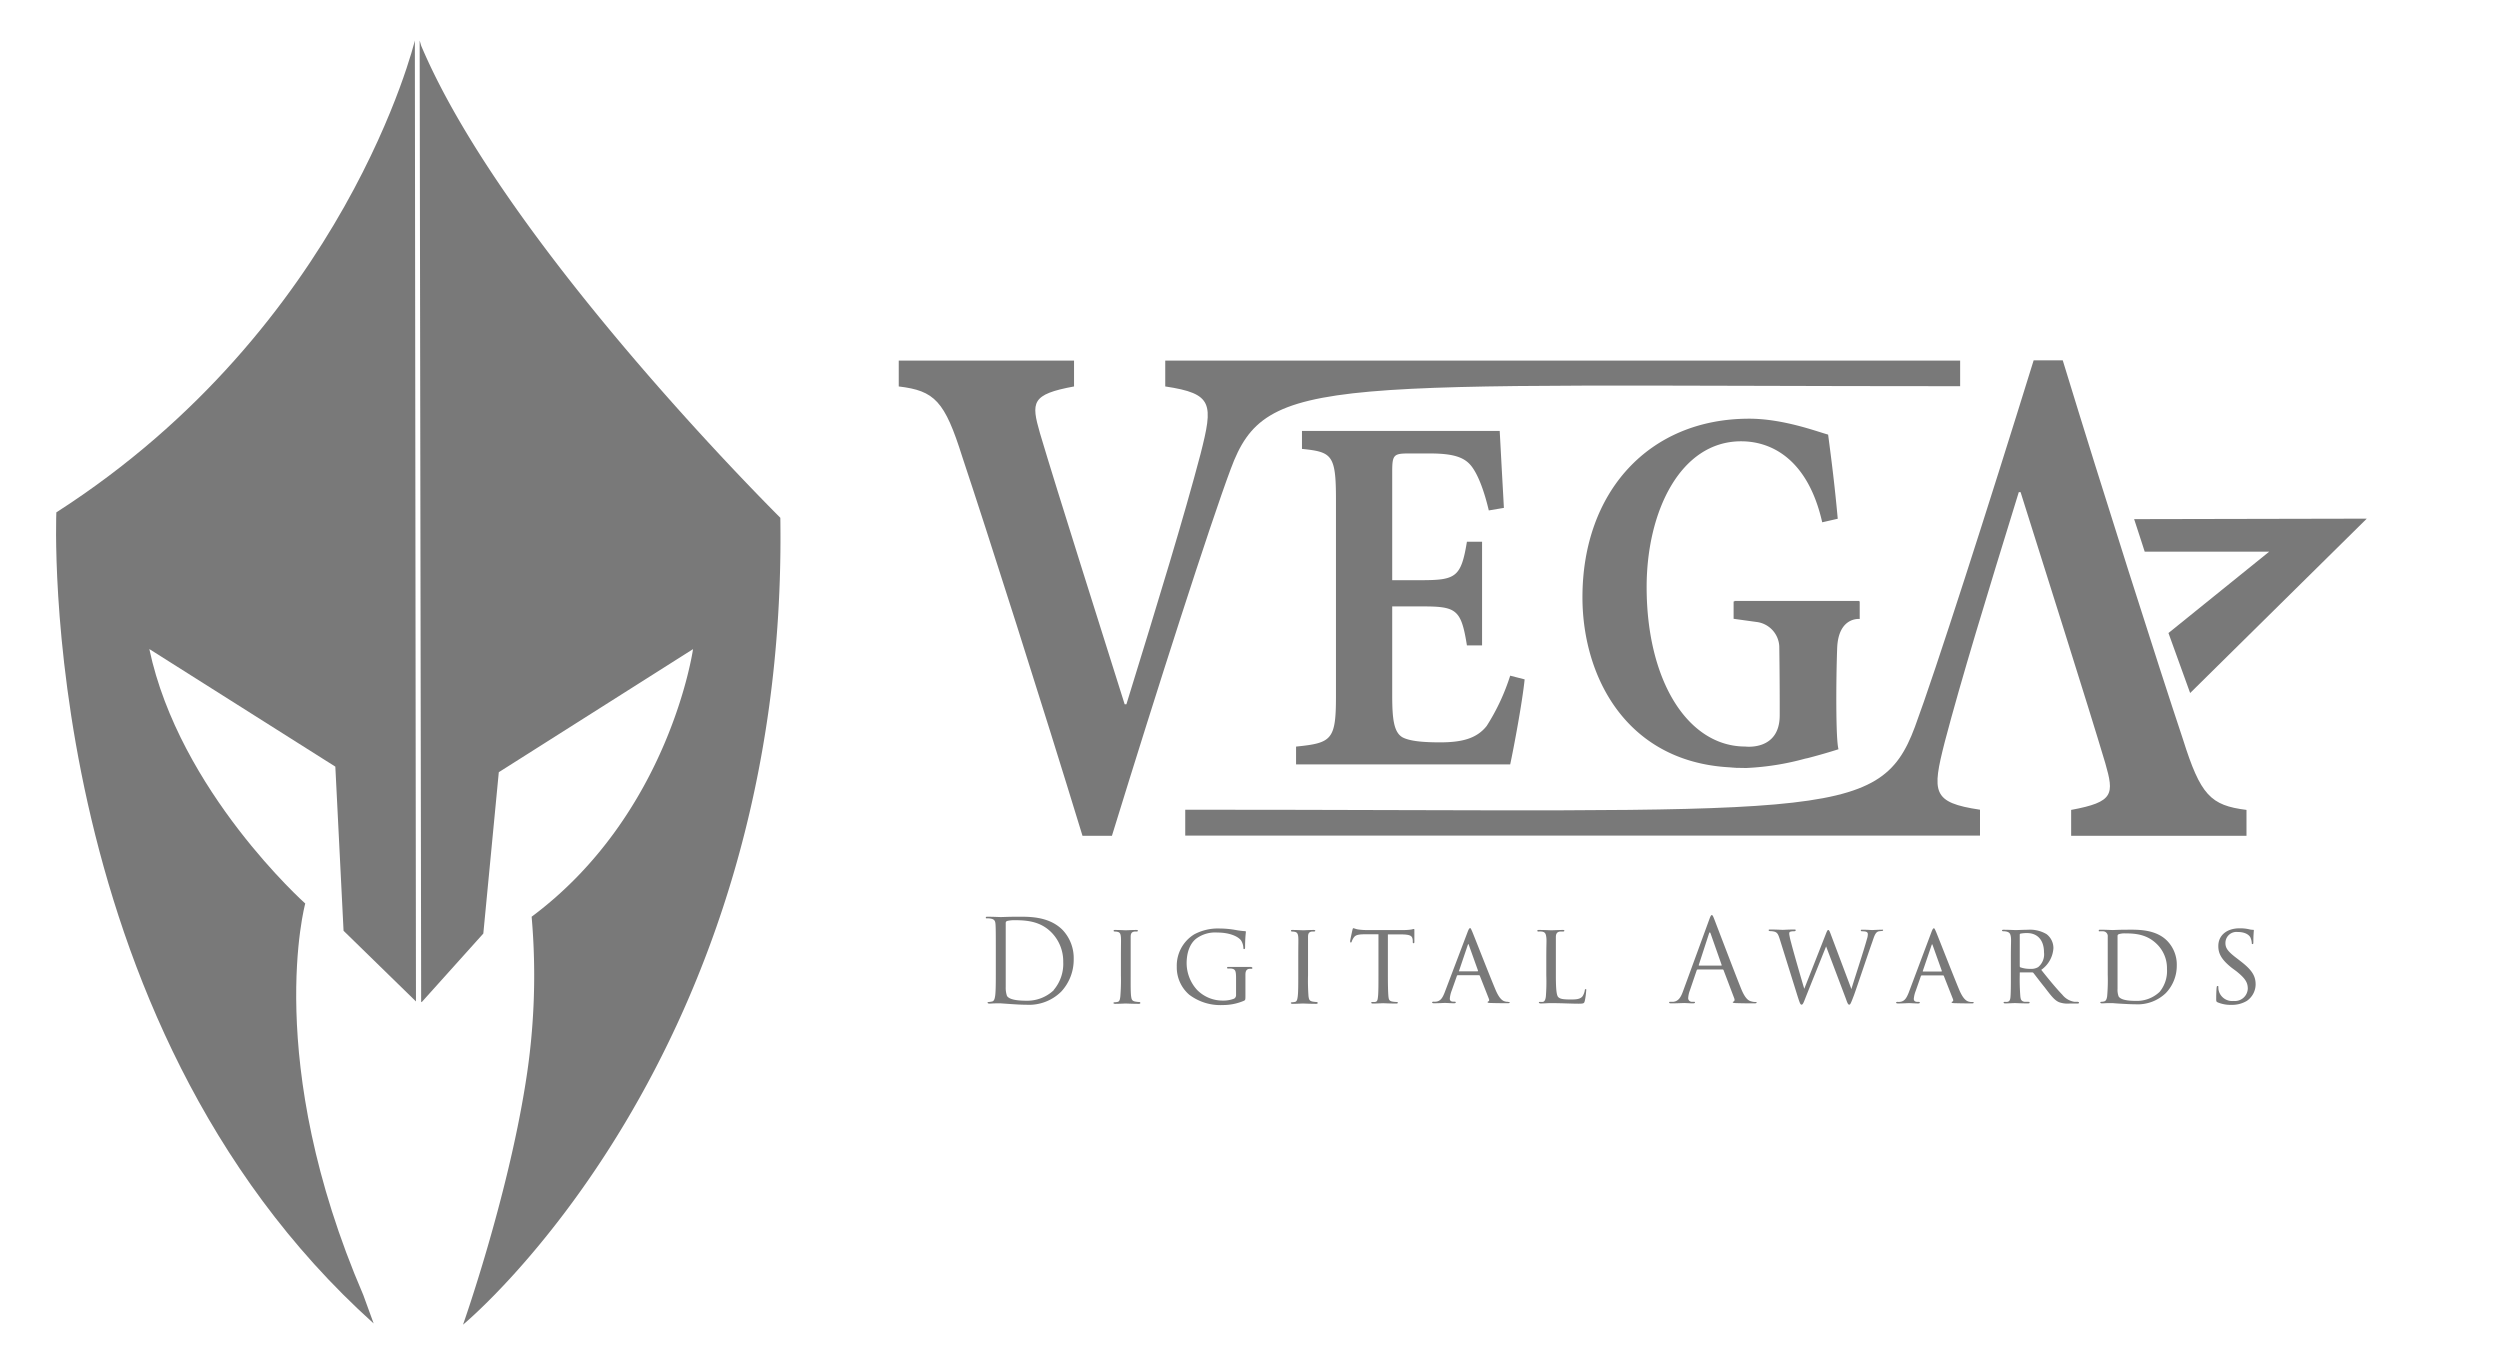 <svg xmlns="http://www.w3.org/2000/svg" viewBox="0 0 520 280"><defs><style>.cls-1{fill:#797979;}</style></defs><g id="The_Communicator_Awards" data-name="The Communicator Awards"><path class="cls-1" d="M11.72,106.57s-4.56,105.28,66,168.71l-2.15-5.9c-21-48.8-12.08-81.45-12.08-81.45S37.32,164.6,31.06,135l38.69,24.46,1.71,34.14,15.06,14.7L86.29,8.43S72,67.88,11.72,106.57Z"/><path class="cls-1" d="M294.07,193.23a3.64,3.64,0,0,0-.45.1,10.53,10.53,0,0,1-1.73.12h-7.84s-.69,0-1.53-.12c-.43-.05-.88-.26-1-.26s-.14.09-.22.38c-.14.64-.5,2.22-.47,2.36s0,.22.12.22.14,0,.21-.19a3.5,3.5,0,0,1,.36-.74c.33-.5.67-.74,2.2-.77,1,0,2.22,0,3,0v8.54c0,1.79,0,3.51-.09,4.37s-.17,1.1-.63,1.17a3,3,0,0,1-.52,0c-.19,0-.27.09-.27.16s.1.17.36.17c.63,0,2-.07,2.13-.07s1.51.07,2.73.07c.24,0,.31-.07.31-.19s-.1-.14-.29-.14a4.93,4.93,0,0,1-.93-.1c-.6-.14-.65-.48-.72-1-.09-.89-.12-2.58-.12-4.42v-8.54l2.35,0c2.41,0,2.72.27,2.82,1.22a3.2,3.2,0,0,1,0,.34c0,.19.05.28.17.28s.17-.07.17-.28,0-1.77,0-2.44C294.21,193.35,294.17,193.23,294.07,193.23ZM237,208.42a5.81,5.81,0,0,1-.91-.1c-.62-.14-.72-.41-.82-1.1-.11-.86-.09-2.53-.09-4.37v-3.59c0-3.16,0-3.71,0-4.35s.12-1.06.82-1.15c.16,0,.28,0,.43,0s.26-.07.26-.17-.12-.16-.36-.16c-.67,0-2.06.07-2.15.07s-1.44-.07-2.18-.07c-.26,0-.36,0-.36.16s.1.15.27.17.31,0,.55.07c.5.1.64.46.69,1.1s0,1.22,0,4.38v3.59a42.28,42.28,0,0,1-.12,4.35c-.07.57-.14,1.05-.55,1.14a2.85,2.85,0,0,1-.57.08c-.22,0-.32.07-.32.16s.17.17.39.17c.67,0,2.08-.07,2.15-.07s1.5.07,2.73.07c.23,0,.33-.07.33-.17S237.16,208.44,237,208.42Zm36.89,0a5.93,5.93,0,0,1-.91-.1c-.62-.14-.71-.41-.81-1.1a43.5,43.5,0,0,1-.1-4.37v-3.59c0-3.16,0-3.71,0-4.35s.12-1.06.81-1.15c.17,0,.29,0,.43,0s.27-.07.27-.17-.12-.16-.37-.16c-.66,0-2.05.07-2.15.07s-1.43-.07-2.17-.07c-.26,0-.36,0-.36.16s.1.15.26.17.31,0,.55.07c.5.1.65.46.7,1.1s0,1.22,0,4.38v3.59c0,1.79,0,3.49-.11,4.35-.08.57-.15,1.05-.56,1.14a2.76,2.76,0,0,1-.57.08c-.21,0-.31.07-.31.16s.17.17.38.17c.67,0,2.08-.07,2.15-.07s1.51.07,2.73.07c.24,0,.33-.07.33-.17S274.06,208.44,273.84,208.42Zm-13.7-7.3c-.65,0-2.06,0-2.15,0s-1.48,0-2.44,0c-.26,0-.36,0-.36.17s.1.17.29.17a3.18,3.18,0,0,1,.57,0c.84.12,1,.43,1,2V207a.82.82,0,0,1-.41.72,6,6,0,0,1-2.27.4,7.44,7.44,0,0,1-5.43-2.22,8.3,8.3,0,0,1-2.17-5.55c0-2.37.78-4.18,2-5.12a6.59,6.59,0,0,1,4.39-1.26c2.68,0,4.4.88,4.95,1.67a3.14,3.14,0,0,1,.46,1.48c0,.15,0,.29.16.29s.2-.1.2-.43a28.2,28.2,0,0,1,.16-3.11c0-.09,0-.19-.19-.19a15,15,0,0,1-1.81-.22,19.07,19.07,0,0,0-3.42-.33,10.41,10.41,0,0,0-5.33,1.22,7.64,7.64,0,0,0-3.62,6.74,7.5,7.5,0,0,0,2.59,5.81,10.72,10.72,0,0,0,7,2.15,11,11,0,0,0,4.4-.9c.27-.15.29-.17.29-1.13v-2.15c0-.86,0-1.46,0-2.15s.2-1.12.77-1.2a3,3,0,0,1,.41,0c.21,0,.28-.1.28-.17S260.38,201.12,260.14,201.12Zm-48.83-10.44c-1.43,0-2.94.07-3.22.07-.12,0-1.63-.07-2.7-.07-.27,0-.39,0-.39.19s.1.14.27.14a4.28,4.28,0,0,1,.81.07c.79.17.91.55.95,1.37s.05,1.43.05,5.16v4.21c0,2.29,0,4.18-.12,5.19-.09.69-.21,1.22-.69,1.31a6,6,0,0,1-.67.1c-.19,0-.24.07-.24.14s.12.19.38.19.91-.05,1.39-.05l1,0,2,.14c1,.07,2.3.15,3.33.15a9.52,9.52,0,0,0,7.24-2.75,9.77,9.77,0,0,0,2.58-6.75,8.52,8.52,0,0,0-2.32-6.07C218.06,190.46,213.68,190.68,211.31,190.68Zm7.85,15.25a8,8,0,0,1-5.69,2.22c-2.83,0-3.76-.5-4.07-1a5.2,5.2,0,0,1-.26-1.82c0-.46,0-2.66,0-5.19v-3c0-1.84,0-4.28,0-5.1a.45.45,0,0,1,.29-.48,6.78,6.78,0,0,1,1.56-.16c2.84,0,5.57.33,7.81,2.7a8.56,8.56,0,0,1,2.3,6A8.37,8.37,0,0,1,219.16,205.93Zm172.2-12.55c-.64,0-1.82.07-2,.07s-1.12-.07-2-.07c-.26,0-.36,0-.36.14s.1.19.32.19c1,0,1.14.27,1.14.62a3.2,3.2,0,0,1-.19,1c-.64,2.36-2.65,8.44-3.23,10.4l-4.23-11.24c-.28-.76-.4-1.05-.57-1.05s-.24.12-.58,1l-4.42,11.23c-.36-1.14-2.41-8.24-2.72-9.54a14.2,14.2,0,0,1-.41-1.84c0-.24,0-.43.24-.5a2.5,2.5,0,0,1,.76-.09c.19,0,.34-.05.34-.2s-.05-.16-.34-.16c-1.12,0-2.17.07-2.34.07s-1.34-.07-2.58-.07c-.24,0-.36,0-.36.14s.17.19.29.19a4.36,4.36,0,0,1,.86.1c.67.19.83.55,1.17,1.6l3.68,11.79c.48,1.5.6,1.81.84,1.81s.38-.28.74-1.22c.71-1.81,3.61-9,4.37-10.9l4.12,10.9c.31.89.45,1.22.69,1.22s.36-.33,1-2c.72-2,2.85-8.4,3.78-11,.38-1.08.62-2.08,1.34-2.25a6,6,0,0,1,.62-.07c.19,0,.31-.07.31-.19S391.55,193.38,391.36,193.38Zm-77.68,15a2.3,2.3,0,0,1-.82-.12c-.33-.12-1-.43-1.81-2.32-1.27-3-4.52-11.34-4.86-12.13s-.36-.76-.47-.76-.25.12-.51.81l-4.78,12.6c-.4,1-.81,1.8-1.84,1.89a2.69,2.69,0,0,1-.48,0c-.19,0-.28.07-.28.16s.11.17.38.17c1,0,2.05-.07,2.29-.07s1.36.07,1.89.07c.17,0,.36-.05.36-.17s-.07-.16-.29-.16h-.16c-.53,0-.79-.19-.79-.63a5.93,5.93,0,0,1,.4-1.69l1.06-3a.24.24,0,0,1,.23-.19h4.36a.21.21,0,0,1,.19.12l1.89,4.8c.14.36,0,.48-.1.53a.19.19,0,0,0-.17.17c0,.11.15.14.6.16,1.6.05,3.4.05,3.63.05s.36-.05.36-.17S313.84,208.42,313.68,208.42Zm-6.41-6.34h-3.83s-.09-.05,0-.14l1.79-5.29c.12-.33.14-.33.26,0l1.89,5.29C307.36,202,307.36,202.08,307.27,202.08Zm124.93,6.34-.74,0a4,4,0,0,1-2.53-1.46c-1.22-1.27-2.66-3-4.4-5.19a5.94,5.94,0,0,0,2.53-4.52,3.63,3.63,0,0,0-1.43-2.91,6.79,6.79,0,0,0-3.93-.91c-.66,0-2.29.07-2.5.07-.05,0-1.51-.07-2.54-.07-.22,0-.29.07-.29.16s.1.15.27.15a3.18,3.18,0,0,1,.57.05c.74.14.91.5,1,1.14s0,1.22,0,4.38v3.59c0,1.79,0,3.75-.09,4.61-.07.57-.22.84-.62.91a2,2,0,0,1-.53,0c-.14,0-.28.07-.28.14s.09.19.33.19c.65,0,1.7-.07,2.08-.07.1,0,1.43.07,2.68.07.24,0,.33-.07.33-.19s-.09-.14-.31-.14-.45,0-.69,0c-.79-.1-.86-.58-.93-1.15a44.64,44.64,0,0,1-.12-4.52v-.33c0-.1,0-.12.12-.12l2.46,0a.35.35,0,0,1,.29.15c.4.5,1.36,1.79,2.29,2.93,1.24,1.61,2,2.68,3,3.11a5.23,5.23,0,0,0,2.17.29H432c.34,0,.43-.05.43-.17S432.39,208.42,432.2,208.42Zm-8.3-7.23a2.76,2.76,0,0,1-1.6.37,6,6,0,0,1-2.12-.32c-.1-.05-.12-.16-.12-.28v-6.51a.21.21,0,0,1,.14-.21,6.57,6.57,0,0,1,1.39-.12c2.12,0,3.51,1.43,3.51,4A3.43,3.43,0,0,1,423.9,201.19ZM466,199.9l-.55-.43c-2-1.5-2.56-2.2-2.56-3.32a2.29,2.29,0,0,1,2.51-2.3c2,0,2.56.91,2.68,1.13a3.53,3.53,0,0,1,.29,1.12c0,.17,0,.27.16.27s.17-.15.17-.51c0-1.38.1-2.22.1-2.32s0-.14-.22-.14a3.6,3.6,0,0,1-.81-.12,8.38,8.38,0,0,0-1.94-.19c-2.68,0-4.42,1.48-4.42,3.68,0,1.41.47,2.68,2.77,4.52l1,.74c1.74,1.41,2.36,2.25,2.36,3.61a2.68,2.68,0,0,1-2.94,2.56,2.89,2.89,0,0,1-3.11-2.15,3,3,0,0,1-.07-.72c0-.17,0-.24-.16-.24s-.17.12-.2.34-.09,1.15-.09,2.25c0,.57,0,.66.31.81a6.86,6.86,0,0,0,2.84.52,6,6,0,0,0,3.23-.83,4.21,4.21,0,0,0,1.82-3.4C469.17,203.09,468.52,201.82,466,199.9Zm-23.8-6.52c-1.33,0-2.58.07-2.74.07s-1.58-.07-2.56-.07c-.22,0-.36,0-.36.19s.12.14.24.14a6.76,6.76,0,0,1,.69,0,1,1,0,0,1,.94,1.12c0,.63,0,1.22,0,4.38v3.54a37.88,37.88,0,0,1-.12,4.44c-.07.53-.21,1-.62,1.1a2.09,2.09,0,0,1-.55.08c-.19,0-.26.09-.26.16s.12.17.33.17c.36,0,.93-.05,1.39-.05l.81,0c.07,0,.81.07,1.72.12s2.08.12,3,.12a8.45,8.45,0,0,0,6.39-2.34,8.22,8.22,0,0,0,2.27-5.72,7.08,7.08,0,0,0-2-5.14C448.27,193.16,444.35,193.38,442.24,193.38Zm7,12.93a6.86,6.86,0,0,1-5,1.87c-2.49,0-3.25-.5-3.52-.91a3.93,3.93,0,0,1-.23-1.6c0-.36,0-2.23,0-4.38v-2.41c0-1.44,0-3.47,0-4.16a.39.39,0,0,1,.26-.41,4,4,0,0,1,1.22-.17c2.36,0,4.71.24,6.74,2.27a7,7,0,0,1,2.06,5.15A6.79,6.79,0,0,1,449.2,206.31Zm-119.38-.57c-.12,0-.17.09-.19.28a3.13,3.13,0,0,1-.46,1.2c-.52.67-1.48.67-2.53.67-1.65,0-2.13-.14-2.51-.48s-.51-1.77-.51-4.52v-3.63c0-3.16,0-3.68,0-4.33s.19-1.08.86-1.17c.24,0,.48,0,.64,0s.27-.07.27-.17-.08-.16-.31-.16c-.67,0-2.13.07-2.47.07,0,0-1.48-.07-2.48-.07-.24,0-.36,0-.36.16s.1.17.26.17a3.7,3.7,0,0,1,.6,0c.81.09.91.52,1,1.19s0,1.17,0,4.33v3.59a39.36,39.36,0,0,1-.09,4.39c-.07.58-.22,1.06-.62,1.13a2.28,2.28,0,0,1-.58,0c-.19,0-.26.07-.26.14s.14.19.38.19c.84,0,1.32-.07,2.11-.07,2.39,0,4.18.12,5.8.12,1.15,0,1.13-.12,1.27-.6a14.47,14.47,0,0,0,.29-2.15C330,205.81,329.91,205.74,329.82,205.74Zm35.31,2.68a3.18,3.18,0,0,1-.93-.15c-.5-.14-1.2-.52-2.06-2.65-1.46-3.63-5.21-13.51-5.57-14.42-.28-.74-.38-.86-.52-.86s-.24.14-.53.93l-5.43,14.85c-.43,1.2-.91,2.11-2,2.25-.2,0-.41,0-.58,0s-.33,0-.33.14.14.19.45.19c1.12,0,2.44-.07,2.7-.07s1.22.07,1.8.07c.21,0,.43-.05.43-.19s-.08-.14-.31-.14H352a.77.77,0,0,1-.86-.7,5.18,5.18,0,0,1,.33-1.6l1.44-4.23a.25.25,0,0,1,.24-.19h5.14a.21.21,0,0,1,.21.14l2.23,5.88c.14.39,0,.6-.14.65s-.17.07-.17.17.26.14.71.16c1.66.05,3.4.05,3.76.05s.48-.05.48-.19S365.28,208.42,365.13,208.42ZM358,200.84h-4.57c-.07,0-.12-.05-.07-.17l2.1-6.46q.18-.54.36,0l2.27,6.46C358.13,200.76,358.13,200.84,358,200.84Zm52.19,7.58a2.28,2.28,0,0,1-.81-.12c-.33-.12-1-.43-1.82-2.32-1.26-3-4.51-11.34-4.85-12.13s-.36-.76-.48-.76-.24.12-.5.81L397,206.5c-.41,1-.81,1.8-1.84,1.89a2.75,2.75,0,0,1-.48,0c-.19,0-.29.07-.29.16s.12.17.38.17c1,0,2.06-.07,2.3-.07s1.36.07,1.89.07c.17,0,.36-.05.36-.17s-.07-.16-.29-.16h-.17c-.52,0-.79-.19-.79-.63a6,6,0,0,1,.41-1.69l1.05-3a.25.25,0,0,1,.24-.19h4.35a.21.21,0,0,1,.2.12l1.89,4.8c.14.36,0,.48-.1.53a.19.19,0,0,0-.17.17c0,.11.14.14.6.16,1.6.05,3.39.05,3.63.05s.36-.05.36-.17S410.37,208.42,410.2,208.42Zm-6.4-6.34H400c-.05,0-.09-.05-.05-.14l1.8-5.29c.12-.33.14-.33.26,0l1.89,5.29C403.89,202,403.89,202.08,403.8,202.08Z"/><path class="cls-1" d="M386.82,128.75v-3.63l-.08,0V125h-26v.17l-.15-.09v3.63l4.69.65a5.38,5.38,0,0,1,4.81,5.07s.11,7,.09,14.4-7.16,6.45-7.16,6.45c-11.87,0-20.52-13.54-20.52-33.18,0-15.69,7-30.31,19.65-30.31,6.72,0,14,4.15,16.87,16.85l3.23-.74c-.61-6.73-1.23-11.64-2-17.5-2.36-.65-9.36-3.31-16.43-3.31-20.87,0-34.67,15.27-34.67,37.15,0,17,9.69,35.43,32.92,35.43,0,0-5.08.06.53.06a6.73,6.73,0,0,0,.9,0,55.1,55.1,0,0,0,12-1.94l.53-.11v0c3.63-.94,6.38-1.84,6.38-1.84-.59-2-.52-14.38-.28-21S386.82,128.75,386.82,128.75Z"/><path class="cls-1" d="M407.71,80.33V75H242.37v5.38c10,1.5,10,3.59,7.34,14.06-3.42,13-8.68,30.21-15.42,52.05h-.36c-4.41-14.06-14.07-44.42-17.62-56.39-1.84-6.43-1.84-8.07,7.09-9.72V75H186.94v5.38c7.47.9,9.55,3,13.22,14.66,5.14,15.4,16.64,51.45,25,78.81h6.12C240.78,143,251.7,109,256,97.53,263.37,77.57,275.45,80.33,407.71,80.33Z"/><path class="cls-1" d="M454.05,153.76c-5.14-15.4-16.64-51.44-25-78.81H423c-9.54,30.81-20.46,64.83-24.71,76.27-7.42,20-19.5,17.2-151.76,17.2v5.38H411.84v-5.38c-10-1.49-10-3.59-7.34-14.06,3.42-13,8.68-30.21,15.41-52h.37c4.41,14.06,14.07,44.42,17.62,56.38,1.84,6.43,1.84,8.07-7.1,9.72v5.38h36.47v-5.38C459.8,167.52,457.72,165.43,454.05,153.76Z"/><path class="cls-1" d="M314.12,140.54A44.19,44.19,0,0,1,309.23,151c-2.1,2.66-5.24,3.41-9.7,3.41-3.31,0-6.28-.21-7.85-1.07-1.75-1.06-2.1-3.73-2.1-8.75V126.13h5.85c7.42,0,8.47.42,9.69,8.11h3.15V112.68h-3.15c-1.22,7.47-2.35,8-9.69,8h-5.85V98.06c0-3.52.35-3.74,3.58-3.74h4.19c4.89,0,7.25.75,8.73,2.67s2.71,5.45,3.59,9.18l3.14-.53c-.14-2.67-.3-5.46-.44-8l-.43-8H270.81v3.73c6.2.64,7.07,1.18,7.07,10.46v41c0,9.07-.87,9.71-8.3,10.46V159h44.54c.69-3.19,2.51-12.82,3-17.64v0h0v-.05Z"/><polygon class="cls-1" points="445.15 111.81 446.1 114.75 471.99 114.75 451.04 131.67 455.55 144.15 492.29 107.88 443.9 107.98 445.15 111.81 445.15 111.81"/><path class="cls-1" d="M87.61,9.52l-.32-1.09.31,199.92.11.1,12.82-14.27,3.22-33.56,40.4-25.6s-4.84,34.25-33.57,55.66a140.68,140.68,0,0,1-1.27,34.67c-3.87,24.36-13,50.18-13,50.18s67.7-55.7,66-167.83C162.35,107.7,105.37,51.46,87.61,9.52Z"/></g></svg>